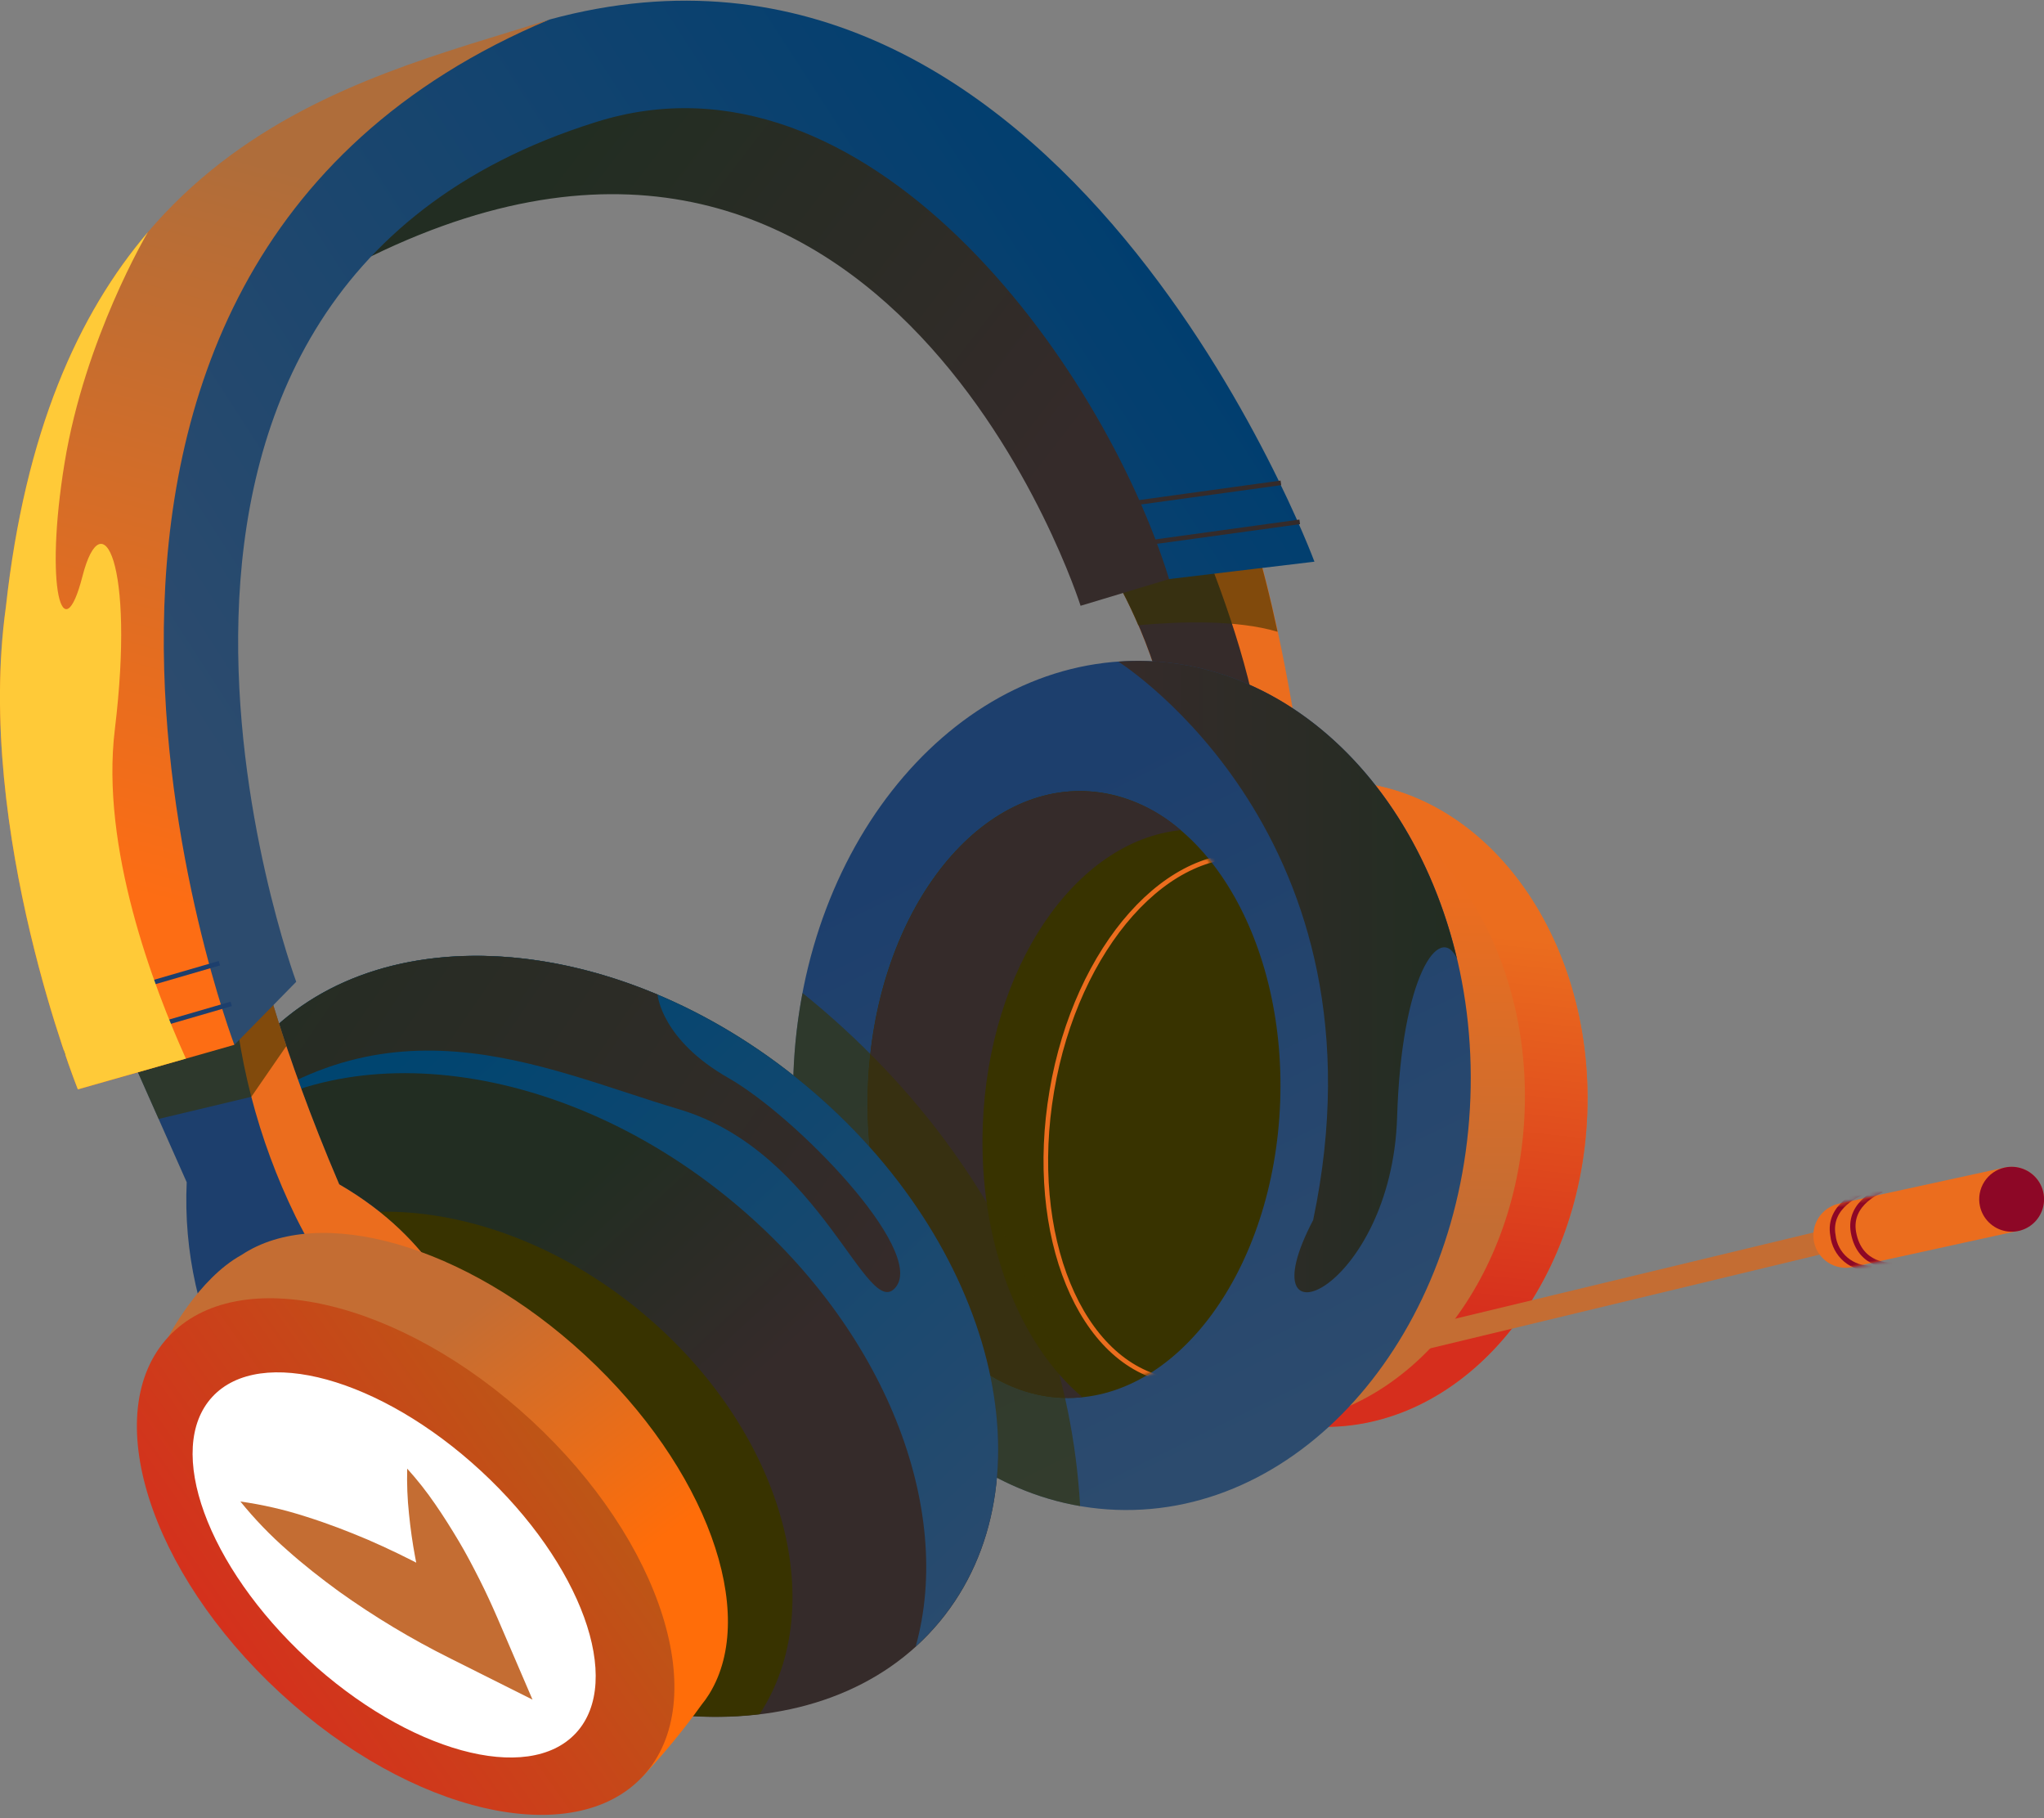 <svg width="497" height="442" viewBox="0 0 497 442" fill="none" xmlns="http://www.w3.org/2000/svg">
<rect x="0" y="0" width="497" height="442" fill="#808080" stroke="none"/>
<g clip-path="url(#clip0_128_1540)">
<path d="M270.249 138.984C270.249 138.984 281.046 156.358 284.476 177.425L316.25 184.587C316.25 184.587 312.055 153.605 304.33 128.784C286.561 124.178 270.249 138.984 270.249 138.984Z" fill="#EB6D1E"/>
<path d="M270.249 138.984C270.249 138.984 281.046 156.358 284.476 177.425L306.687 182.438C305.021 164.768 296.593 142.121 290.954 128.55C279.133 130.908 270.249 138.984 270.249 138.984Z" fill="#352B2A"/>
<path d="M385.948 270.676C387.55 227.359 360.837 191.205 326.281 189.925C291.726 188.645 262.414 222.723 260.812 266.04C259.21 309.358 285.923 345.511 320.479 346.791C355.034 348.071 384.346 313.993 385.948 270.676Z" fill="url(#paint0_linear_128_1540)"/>
<path d="M326.282 189.971C323.732 189.891 321.179 189.998 318.644 190.292C349.431 196.157 372.198 230.078 370.717 270.162C369.236 310.245 344.014 342.388 312.881 345.956C315.385 346.443 317.922 346.736 320.47 346.833C355.021 348.068 384.34 314.036 385.944 270.73C387.548 227.424 360.833 191.206 326.282 189.971Z" fill="url(#paint1_linear_128_1540)"/>
<path d="M357.527 266.91C359.635 209.935 324.498 162.383 279.046 160.699C233.594 159.015 195.039 203.838 192.932 260.813C190.824 317.788 225.962 365.34 271.413 367.024C316.865 368.708 355.42 323.885 357.527 266.91Z" fill="url(#paint2_linear_128_1540)"/>
<path d="M311.272 267.914C312.779 227.186 291.558 193.339 263.874 192.313C236.19 191.288 212.527 223.472 211.02 264.2C209.514 304.928 230.735 338.775 258.418 339.801C286.102 340.826 309.766 308.641 311.272 267.914Z" fill="#383300"/>
<path d="M344.175 325.754L452.479 299.699" stroke="#C46D33" stroke-width="5.58" stroke-miterlimit="10"/>
<path d="M490.793 299.18L450.48 308.01C448.439 308.451 446.305 308.066 444.546 306.94C442.787 305.813 441.544 304.036 441.09 301.996C440.652 299.953 441.038 297.82 442.163 296.06C443.288 294.301 445.062 293.057 447.099 292.599L487.425 283.819C489.466 283.378 491.599 283.762 493.359 284.889C495.118 286.015 496.36 287.793 496.815 289.833C497.241 291.87 496.848 293.994 495.721 295.743C494.594 297.493 492.824 298.728 490.793 299.18Z" fill="#EB6D1E"/>
<path d="M481.415 293.154C481.738 294.685 482.508 296.084 483.628 297.175C484.747 298.267 486.165 299 487.702 299.283C489.239 299.566 490.826 299.386 492.26 298.765C493.694 298.144 494.912 297.111 495.758 295.796C496.605 294.481 497.041 292.945 497.013 291.381C496.985 289.817 496.493 288.297 495.6 287.014C494.707 285.731 493.453 284.742 491.998 284.173C490.542 283.604 488.95 283.481 487.424 283.819C485.396 284.269 483.626 285.502 482.501 287.25C481.376 288.998 480.985 291.12 481.415 293.154Z" fill="#8D0726"/>
<path d="M238.968 273.533C240.387 235.154 261.475 204.381 287.092 201.801C280.657 196.108 272.484 192.765 263.906 192.317C236.216 191.292 212.561 223.472 211.043 264.21C209.525 304.947 230.787 338.782 258.439 339.807C260.025 339.865 261.612 339.811 263.19 339.646C247.79 326.668 237.919 301.761 238.968 273.533Z" fill="#352B2A"/>
<g style="mix-blend-mode:multiply" opacity="0.59">
<path d="M192.929 260.814C190.967 314.06 221.519 359.07 262.635 366.109C258.995 302.601 220.063 261.419 195.138 241.39C193.913 247.799 193.175 254.293 192.929 260.814Z" fill="#383300"/>
</g>
<path d="M228.477 394.217C256.5 360.415 241.813 301.96 195.674 263.653C149.534 225.347 89.413 221.696 61.391 255.497C33.368 289.299 48.055 347.754 94.195 386.06C140.334 424.367 200.455 428.018 228.477 394.217Z" fill="url(#paint3_linear_128_1540)"/>
<path d="M155.996 318.987C119.965 289.067 73.013 286.215 51.11 312.616C50.394 313.468 49.728 314.344 49.086 315.233C54.281 340.066 69.854 365.862 94.175 386.039C122.642 409.674 156.416 420.096 184.698 416.701C202.233 389.867 190.165 347.352 155.996 318.987Z" fill="#383300"/>
<path d="M195.668 263.642C149.531 225.361 89.412 221.657 61.389 255.479C55.965 262.058 51.998 269.714 49.753 277.941C79.664 250.836 135.056 256.331 178.22 292.167C215.3 322.939 232.045 366.714 222.642 400.265C224.719 398.382 226.661 396.356 228.454 394.202C256.514 360.379 241.867 301.947 195.668 263.642Z" fill="url(#paint4_linear_128_1540)"/>
<path d="M217.879 312.801C224.863 303.7 193.484 271.36 177.085 262.024C160.883 252.787 159.908 242.007 159.883 241.76C121.976 225.806 82.539 229.968 61.389 255.479C56.033 261.977 52.102 269.529 49.852 277.645C92.522 239.735 131.182 259.554 165.017 269.618C199.913 279.979 210.895 321.889 217.879 312.801Z" fill="url(#paint5_linear_128_1540)"/>
<path d="M29.849 252.355L45.397 287.388C44.628 304.21 48.359 320.933 56.206 335.831L111.956 320.358C111.956 320.358 106.354 301.712 82.477 287.894C68.126 254.356 62.944 231.659 62.944 231.659L29.849 252.355Z" fill="#1D3F6D"/>
<path d="M82.478 287.894C68.127 254.356 62.944 231.659 62.944 231.659L56.367 235.771C57.435 256.593 62.707 276.983 71.866 295.711C77.268 306.616 84.121 316.739 92.238 325.804L111.982 320.333C111.982 320.333 106.355 301.712 82.478 287.894Z" fill="#EB6D1E"/>
<path d="M142.189 329.36C113.018 302.428 77.468 292.574 58.712 305.071C48.186 310.862 40.906 325.026 40.906 325.026C40.906 325.026 42.72 327.779 46.385 332.595C47.137 351.76 59.662 375.815 81.133 395.572C102.604 415.33 127.431 425.912 146.532 425.209C149.741 427.374 153.031 429.531 156.404 431.679C161.507 426.234 166.248 420.459 170.594 414.391C171.257 413.579 171.867 412.725 172.421 411.835L172.519 411.675C184.464 392.164 171.865 356.761 142.189 329.36Z" fill="url(#paint6_linear_128_1540)"/>
<path d="M156.392 431.714C173.261 413.42 161.077 374.711 129.179 345.255C97.28 315.799 57.746 306.75 40.877 325.044C24.008 343.337 36.192 382.047 68.091 411.503C99.989 440.959 139.523 450.008 156.392 431.714Z" fill="url(#paint7_linear_128_1540)"/>
<g style="mix-blend-mode:multiply" opacity="0.59">
<path d="M304.281 128.784C286.561 124.178 270.199 138.984 270.199 138.984C272.675 143.167 274.868 147.511 276.764 151.987C286.636 151.086 300.653 150.592 310.648 153.58C308.921 145.516 306.786 136.873 304.281 128.784Z" fill="#383300"/>
</g>
<path d="M140.065 421.254C151.712 408.624 141.352 380.1 116.926 357.544C92.5 334.988 63.257 326.942 51.611 339.572C39.964 352.202 50.324 380.726 74.75 403.282C99.176 425.838 128.419 433.884 140.065 421.254Z" fill="white"/>
<mask id="mask0_128_1540" style="mask-type:luminance" maskUnits="userSpaceOnUse" x="210" y="192" width="102" height="148">
<path d="M311.272 267.914C312.779 227.186 291.558 193.339 263.874 192.313C236.19 191.288 212.527 223.472 211.02 264.2C209.514 304.928 230.735 338.775 258.418 339.801C286.102 340.826 309.766 308.641 311.272 267.914Z" fill="white"/>
</mask>
<g mask="url(#mask0_128_1540)">
<path d="M335.182 278.749C341.166 243.642 328.236 212.148 306.302 208.404C284.368 204.66 261.736 230.084 255.752 265.19C249.768 300.296 262.698 331.791 284.632 335.535C306.566 339.279 329.198 313.855 335.182 278.749Z" stroke="#EB6D1E" stroke-width="1.12" stroke-miterlimit="10"/>
</g>
<g style="mix-blend-mode:multiply" opacity="0.59">
<path d="M29.849 252.355L38.573 272.002L61.117 266.618L69.471 254.504L69.669 254.38C64.893 240.143 62.956 231.659 62.956 231.659L29.849 252.355Z" fill="#383300"/>
</g>
<path d="M284.291 140.762L262.746 147.258C262.746 147.258 216.362 0.756 90.264 62.3C84.439 50.15 131.922 5.349 184.785 18.784C237.647 32.219 283.106 97.358 284.291 140.762Z" fill="url(#paint8_linear_128_1540)"/>
<path d="M56.984 253.985L72.026 238.661C72.026 238.661 10.328 71.809 144.829 29.7C210.439 8.893 268.027 88.059 284.266 140.762L319.607 136.539C319.607 136.539 258.279 -29.177 133.625 4.744C98.914 17.574 -24.407 62.053 56.984 253.985Z" fill="url(#paint9_linear_128_1540)"/>
<path d="M56.984 253.985C56.984 253.985 -14.289 66.659 133.625 4.744C84.415 20.365 13.833 34.22 1.432 147.603C-6.157 202.233 18.929 264.815 18.929 264.815L56.984 253.985Z" fill="url(#paint10_linear_128_1540)"/>
<path d="M279.047 160.693C276.672 160.612 274.296 160.661 271.927 160.841C273.161 161.631 338.77 203.702 319.298 296.575C302.245 329.162 338.412 313.863 339.708 271.557C340.757 237.327 350.048 224.052 354.244 232.993C344.582 192.181 315.066 162.026 279.047 160.693Z" fill="url(#paint11_linear_128_1540)"/>
<path d="M356.354 244.23L356.243 243.464C356.267 243.721 356.304 243.977 356.354 244.23Z" fill="#352B2A"/>
<path d="M58.452 364.998C63.896 365.766 69.264 367.005 74.494 368.702C79.639 370.32 84.612 372.234 89.499 374.308C99.189 378.521 108.531 383.497 117.435 389.188L106.009 398.919C104.972 395.597 104.022 392.238 103.183 388.843C102.344 385.447 101.604 382.014 100.95 378.544C100.296 375.074 99.802 371.555 99.444 367.974C99.056 364.332 98.912 360.669 99.012 357.008C101.475 359.732 103.751 362.62 105.824 365.652C107.872 368.603 109.748 371.617 111.562 374.654C113.375 377.692 115.004 380.828 116.571 383.916C118.139 387.003 119.607 390.213 120.989 393.399L129.479 413.157L109.563 403.179C100.095 398.471 91.018 393.017 82.415 386.867C78.134 383.743 73.926 380.458 69.903 376.877C65.752 373.254 61.921 369.28 58.452 364.998Z" fill="#C46D33"/>
<path d="M15.671 255.813L56.219 244.032" stroke="#1D3F6D" stroke-width="1.12" stroke-miterlimit="10"/>
<path d="M12.809 245.922L53.344 234.141" stroke="#1D3F6D" stroke-width="1.12" stroke-miterlimit="10"/>
<path d="M274.197 132.612L316.028 126.858" stroke="#352B2A" stroke-width="1.12" stroke-miterlimit="10"/>
<path d="M269.631 123.141L311.45 117.374" stroke="#352B2A" stroke-width="1.12" stroke-miterlimit="10"/>
<mask id="mask1_128_1540" style="mask-type:luminance" maskUnits="userSpaceOnUse" x="440" y="283" width="58" height="26">
<path d="M487.425 283.819L447.099 292.648C446.07 292.852 445.091 293.259 444.221 293.846C443.351 294.433 442.607 295.188 442.033 296.067C441.458 296.945 441.064 297.93 440.875 298.962C440.685 299.995 440.703 301.055 440.928 302.081C441.153 303.106 441.58 304.077 442.185 304.935C442.789 305.793 443.559 306.522 444.449 307.079C445.338 307.636 446.33 308.009 447.366 308.177C448.401 308.346 449.46 308.305 450.48 308.059L490.793 299.23C491.829 299.033 492.814 298.631 493.691 298.046C494.569 297.462 495.32 296.708 495.901 295.828C496.482 294.948 496.881 293.96 497.074 292.924C497.267 291.887 497.25 290.822 497.025 289.792C496.8 288.761 496.37 287.787 495.762 286.925C495.154 286.064 494.38 285.333 493.485 284.777C492.59 284.22 491.593 283.848 490.552 283.684C489.511 283.519 488.447 283.565 487.425 283.819Z" fill="white"/>
</mask>
<g mask="url(#mask1_128_1540)">
<path d="M452.516 289.993C452.516 289.993 444.384 293.006 445.68 300.292C445.923 302.579 447.037 304.684 448.79 306.172C450.543 307.659 452.801 308.415 455.095 308.281" stroke="#8D0726" stroke-width="1.29" stroke-miterlimit="10"/>
<path d="M457.514 289.265C457.514 289.265 449.382 292.278 450.665 299.551C452.208 308.195 460.08 307.553 460.08 307.553" stroke="#8D0726" stroke-width="1.29" stroke-miterlimit="10"/>
</g>
<g style="mix-blend-mode:overlay">
<path d="M35.97 56.422C19.027 76.303 6.108 104.89 1.419 147.603C-6.158 202.233 18.929 264.815 18.929 264.815L45.2 257.332C37.302 239.883 24.408 206.011 27.924 177.314C32.86 136.626 24.815 121.474 20.052 140.083C15.289 158.692 10.735 142.886 15.696 112.558C20.656 82.231 35.797 56.719 35.97 56.422Z" fill="#FFCA38"/>
</g>
</g>
<defs>
<linearGradient id="paint0_linear_128_1540" x1="322.931" y1="297.874" x2="324.167" y2="217.004" gradientUnits="userSpaceOnUse">
<stop stop-color="#C46D33"/>
<stop offset="1" stop-color="#EB6D1F"/>
</linearGradient>
<linearGradient id="paint1_linear_128_1540" x1="352.861" y1="226.201" x2="343.05" y2="319.319" gradientUnits="userSpaceOnUse">
<stop stop-color="#EB6D1E"/>
<stop offset="1" stop-color="#D62E1D"/>
</linearGradient>
<linearGradient id="paint2_linear_128_1540" x1="242.836" y1="197.956" x2="315.168" y2="344.947" gradientUnits="userSpaceOnUse">
<stop stop-color="#1D3F6D"/>
<stop offset="1" stop-color="#2C4B6E"/>
</linearGradient>
<linearGradient id="paint3_linear_128_1540" x1="168.313" y1="350.168" x2="124.189" y2="302.411" gradientUnits="userSpaceOnUse">
<stop stop-color="#352B2A"/>
<stop offset="1" stop-color="#222D22"/>
</linearGradient>
<linearGradient id="paint4_linear_128_1540" x1="104.195" y1="250.071" x2="243.887" y2="399.461" gradientUnits="userSpaceOnUse">
<stop stop-color="#004570"/>
<stop offset="1" stop-color="#2C4B6E"/>
</linearGradient>
<linearGradient id="paint5_linear_128_1540" x1="204.947" y1="327.952" x2="39.571" y2="215.334" gradientUnits="userSpaceOnUse">
<stop stop-color="#352B2A"/>
<stop offset="1" stop-color="#222D22"/>
</linearGradient>
<linearGradient id="paint6_linear_128_1540" x1="91.868" y1="335.905" x2="134.763" y2="393.456" gradientUnits="userSpaceOnUse">
<stop stop-color="#C46D33"/>
<stop offset="1" stop-color="#FF6D09"/>
</linearGradient>
<linearGradient id="paint7_linear_128_1540" x1="54.619" y1="409.476" x2="137.914" y2="350.717" gradientUnits="userSpaceOnUse">
<stop stop-color="#D62E1D"/>
<stop offset="1" stop-color="#BD5616"/>
</linearGradient>
<linearGradient id="paint8_linear_128_1540" x1="250.369" y1="122.437" x2="137.661" y2="35.521" gradientUnits="userSpaceOnUse">
<stop stop-color="#352B2A"/>
<stop offset="1" stop-color="#222D22"/>
</linearGradient>
<linearGradient id="paint9_linear_128_1540" x1="269.348" y1="39.184" x2="50.079" y2="181.183" gradientUnits="userSpaceOnUse">
<stop stop-color="#003E6F"/>
<stop offset="1" stop-color="#2C4B6E"/>
</linearGradient>
<linearGradient id="paint10_linear_128_1540" x1="74.951" y1="42.79" x2="16.098" y2="263.324" gradientUnits="userSpaceOnUse">
<stop stop-color="#AF6D3A"/>
<stop offset="0.786" stop-color="#FD6D14"/>
</linearGradient>
<linearGradient id="paint11_linear_128_1540" x1="271.927" y1="237.389" x2="354.244" y2="237.389" gradientUnits="userSpaceOnUse">
<stop stop-color="#352B2A"/>
<stop offset="1" stop-color="#222D22"/>
</linearGradient>
<clipPath id="clip0_128_1540">
<rect width="497" height="441" fill="white" transform="translate(0 0.138)"/>
</clipPath>
</defs>
</svg>
